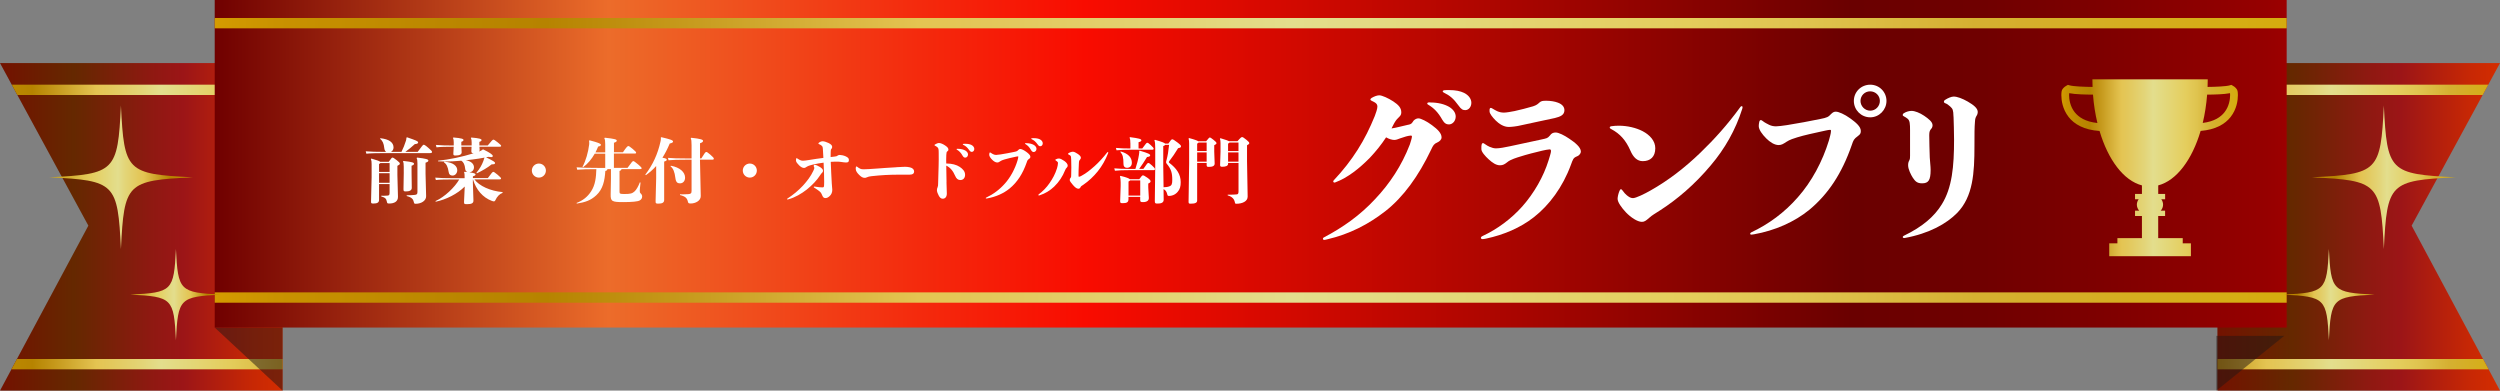 <?xml version="1.0" encoding="UTF-8"?>
<svg xmlns="http://www.w3.org/2000/svg" xmlns:xlink="http://www.w3.org/1999/xlink" viewBox="0 0 960 150">
  <rect x="0" y="0" width="960" height="150" fill="#808080" stroke="none"/>
  <defs>
    <linearGradient id="_名称未設定グラデーション_1087" data-name="名称未設定グラデーション 1087" x1="0" y1="87.11" x2="108.51" y2="87.11" gradientUnits="userSpaceOnUse">
      <stop offset="0" stop-color="#731200"/>
      <stop offset=".26" stop-color="#652800"/>
      <stop offset=".3" stop-color="#6a2602"/>
      <stop offset=".53" stop-color="#8e1911"/>
      <stop offset=".65" stop-color="#9c1517"/>
      <stop offset=".74" stop-color="#ac1c10"/>
      <stop offset=".9" stop-color="#c82804"/>
      <stop offset="1" stop-color="#d32d00"/>
    </linearGradient>
    <clipPath id="clippath">
      <polygon points="108.51 24.22 0 24.22 33.93 86.65 0 150 108.51 150 108.51 24.22" fill="none" stroke-width="0"/>
    </clipPath>
    <linearGradient id="_名称未設定グラデーション_132" data-name="名称未設定グラデーション 132" x1="-9.49" y1="139.84" x2="127.85" y2="139.84" gradientUnits="userSpaceOnUse">
      <stop offset="0" stop-color="#d49b00"/>
      <stop offset=".03" stop-color="#c99200"/>
      <stop offset=".11" stop-color="#bb8700"/>
      <stop offset=".16" stop-color="#b68300"/>
      <stop offset=".23" stop-color="#c79b1e"/>
      <stop offset=".34" stop-color="#e4c452"/>
      <stop offset=".38" stop-color="#e3c85c"/>
      <stop offset=".47" stop-color="#e3d578"/>
      <stop offset=".52" stop-color="#e3de8d"/>
      <stop offset=".71" stop-color="#e4cd5c"/>
      <stop offset=".77" stop-color="#dfc34e"/>
      <stop offset=".85" stop-color="#d5b031"/>
      <stop offset="1" stop-color="#d5ac0e"/>
    </linearGradient>
    <linearGradient id="_名称未設定グラデーション_132-2" data-name="名称未設定グラデーション 132" y1="34.48" y2="34.48" xlink:href="#_名称未設定グラデーション_132"/>
    <linearGradient id="_名称未設定グラデーション_1087-2" data-name="名称未設定グラデーション 1087" x1="851.49" x2="960" xlink:href="#_名称未設定グラデーション_1087"/>
    <clipPath id="clippath-1">
      <polygon points="851.49 24.22 960 24.22 926.07 86.65 960 150 851.49 150 851.49 24.22" fill="none" stroke-width="0"/>
    </clipPath>
    <linearGradient id="_名称未設定グラデーション_132-3" data-name="名称未設定グラデーション 132" x1="823.69" x2="961.03" xlink:href="#_名称未設定グラデーション_132"/>
    <linearGradient id="_名称未設定グラデーション_132-4" data-name="名称未設定グラデーション 132" x1="823.69" y1="34.48" x2="961.03" y2="34.48" xlink:href="#_名称未設定グラデーション_132"/>
    <linearGradient id="_名称未設定グラデーション_1237" data-name="名称未設定グラデーション 1237" x1="82.45" y1="62.89" x2="878.08" y2="62.89" gradientUnits="userSpaceOnUse">
      <stop offset="0" stop-color="#700000"/>
      <stop offset=".19" stop-color="#ec6c2a"/>
      <stop offset=".34" stop-color="#f42a0d"/>
      <stop offset=".42" stop-color="#f90c00"/>
      <stop offset=".79" stop-color="#6a0000"/>
      <stop offset=".85" stop-color="#6f0000"/>
      <stop offset=".91" stop-color="#7e0000"/>
      <stop offset=".99" stop-color="#960000"/>
      <stop offset="1" stop-color="#9c0000"/>
    </linearGradient>
    <linearGradient id="_名称未設定グラデーション_132-5" data-name="名称未設定グラデーション 132" x1="82.45" y1="114.26" x2="878.08" y2="114.26" xlink:href="#_名称未設定グラデーション_132"/>
    <linearGradient id="_名称未設定グラデーション_132-6" data-name="名称未設定グラデーション 132" x1="82.45" y1="8.89" x2="878.08" y2="8.89" xlink:href="#_名称未設定グラデーション_132"/>
    <linearGradient id="_名称未設定グラデーション_132-7" data-name="名称未設定グラデーション 132" x1="791.55" y1="64.45" x2="859.34" y2="64.45" xlink:href="#_名称未設定グラデーション_132"/>
    <linearGradient id="_名称未設定グラデーション_132-8" data-name="名称未設定グラデーション 132" x1="876.75" y1="113.13" x2="911.83" y2="113.13" xlink:href="#_名称未設定グラデーション_132"/>
    <linearGradient id="_名称未設定グラデーション_132-9" data-name="名称未設定グラデーション 132" x1="887.84" y1="68.07" x2="942.96" y2="68.07" xlink:href="#_名称未設定グラデーション_132"/>
    <linearGradient id="_名称未設定グラデーション_132-10" data-name="名称未設定グラデーション 132" x1="43.26" y1="113.13" x2="78.34" y2="113.13" gradientTransform="translate(128.35) rotate(-180) scale(1 -1)" xlink:href="#_名称未設定グラデーション_132"/>
    <linearGradient id="_名称未設定グラデーション_132-11" data-name="名称未設定グラデーション 132" x1="54.34" y1="68.07" x2="109.47" y2="68.07" gradientTransform="translate(128.35) rotate(-180) scale(1 -1)" xlink:href="#_名称未設定グラデーション_132"/>
  </defs>
  <g isolation="isolate">
    <g id="_レイヤー_2" data-name="レイヤー 2">
      <g id="_デザイン" data-name="デザイン">
        <g>
          <g>
            <polygon points="108.51 24.22 0 24.22 33.93 86.65 0 150 108.51 150 108.51 24.22" fill="url(#_名称未設定グラデーション_1087)" stroke-width="0"/>
            <g clip-path="url(#clippath)">
              <g>
                <rect x="-9.49" y="137.86" width="137.34" height="3.97" fill="url(#_名称未設定グラデーション_132)" stroke-width="0"/>
                <rect x="-9.49" y="32.5" width="137.34" height="3.97" fill="url(#_名称未設定グラデーション_132-2)" stroke-width="0"/>
              </g>
            </g>
            <polygon points="851.49 24.22 960 24.22 926.07 86.65 960 150 851.49 150 851.49 24.22" fill="url(#_名称未設定グラデーション_1087-2)" stroke-width="0"/>
            <g clip-path="url(#clippath-1)">
              <g>
                <rect x="823.69" y="137.86" width="137.34" height="3.97" fill="url(#_名称未設定グラデーション_132-3)" stroke-width="0"/>
                <rect x="823.69" y="32.5" width="137.34" height="3.97" fill="url(#_名称未設定グラデーション_132-4)" stroke-width="0"/>
              </g>
            </g>
            <polygon points="108.51 125.78 108.51 150 82.45 125.78 108.51 125.78" fill="#221714" mix-blend-mode="multiply" opacity=".5" stroke-width="0"/>
            <polygon points="851.09 128.97 851.09 150 877.14 128.97 851.09 128.97" fill="#221714" mix-blend-mode="multiply" opacity=".5" stroke-width="0"/>
            <rect x="82.45" width="795.63" height="125.78" fill="url(#_名称未設定グラデーション_1237)" stroke-width="0"/>
            <rect x="82.45" y="112.27" width="795.63" height="3.97" fill="url(#_名称未設定グラデーション_132-5)" stroke-width="0"/>
            <rect x="82.45" y="6.91" width="795.63" height="3.97" fill="url(#_名称未設定グラデーション_132-6)" stroke-width="0"/>
          </g>
          <g>
            <path d="m540.69,47.93c1.27-.27,1.34-.4,2.14-1.61.6-.6,1.21-.87,1.88-.87.87,0,3.22,1.14,5.16,2.61,2.28,1.67,3.69,3.15,3.69,4.69,0,.94-.87,1.61-1.61,1.94-1.27.54-1.61,1.07-2.41,2.81-4.82,10.12-10.65,18.16-17.55,23.58-6.57,5.09-13.74,8.84-22.45,10.85-.27.07-.8.2-1,.2-.33,0-.54-.2-.54-.4s.07-.4.34-.54c7.37-3.89,13.94-8.51,19.77-14.81,5.56-5.9,10.12-12.73,13.27-20.9.33-.94.8-2.55.8-3.02,0-.33-.13-.4-.54-.4-.33,0-1.54.27-1.74.34-.67.27-1.61.47-2.28.74-.8.33-1.54.6-2.21.6-.8,0-2.01-.33-3.15-1-1.74,2.68-3.89,5.36-6.23,7.84-3.95,4.02-8.44,7.64-13.27,9.45-.13.07-.2.07-.33.07-.27,0-.47-.2-.47-.4s.07-.33.27-.54c3.42-3.62,6.57-7.64,9.11-11.66,2.61-4.09,4.69-8.31,6.57-12.93.4-1.07,1.01-2.75,1.01-3.62,0-.67-.27-1.14-.87-1.54-.33-.2-.67-.4-1.27-.67-.33-.13-.54-.33-.54-.54s.2-.4.47-.6c1.01-.6,2.14-1,2.95-1,1,0,3.42,1.07,5.36,2.34,2.01,1.34,3.08,2.48,3.08,4.22,0,1.01-.4,1.34-1.27,2.21-.67.67-1.07,1.14-2.01,3.01-.13.27-.33.6-.47.94,1.61-.2,4.42-1,6.37-1.41Zm8.51-8.58c3.08,0,5.49.67,7.24,1.67,1.54.94,2.55,2.21,2.55,3.75,0,1.67-1.21,3.01-2.61,3.01-.94,0-1.74-.4-2.55-1.81-1.61-2.88-3.28-4.49-5.29-5.7-.33-.13-.47-.33-.47-.54s.2-.4.67-.4h.47Zm7.3-4.76c2.48,0,4.29.4,5.69,1.07,1.74.87,2.81,2.28,2.81,3.82s-1.01,2.81-2.35,2.81c-.87,0-1.54-.27-2.61-1.81-1.88-2.61-3.35-3.82-5.56-4.89-.33-.13-.47-.33-.47-.54s.2-.33.6-.4c.67-.07,1.27-.07,1.88-.07Z" fill="#fff" stroke-width="0"/>
            <path d="m595.57,57.91c0-.54-.33-.54-.6-.54-.54,0-1.74.27-2.68.47-2.55.6-6.03,1.47-8.71,2.34-.87.27-3.62,1.07-4.76,2.08-1.01.8-1.68,1.21-2.81,1.21-1.54,0-2.95-1-4.35-2.28-1.34-1.21-2.81-2.88-2.81-3.89v-.8c0-.27,0-.54.07-.8.07-.54.27-.74.54-.74.2,0,.4.07.6.27.74.54,1.47.94,1.94,1.14.94.4,1.68.6,2.48.6,1.34,0,3.42-.4,5.29-.8,4.15-.87,8.11-1.74,12.13-2.61,2.14-.47,2.35-.47,3.22-1.47.67-1,1.41-1.21,2.28-1.21,1.14,0,3.28,1.07,5.16,2.35,2.21,1.47,4.49,3.28,4.49,4.96,0,.47-.33,1.34-1.41,1.81-1.54.6-1.61,1.14-2.41,3.28-3.15,8.58-8.31,15.48-14.2,20.1-5.29,4.15-11.59,6.77-18.36,8.24-.33.07-1,.2-1.34.2-.4,0-.67-.2-.67-.47,0-.2.13-.47.54-.67,5.9-2.75,11.06-6.63,15.34-11.39,4.56-5.16,8.17-11.46,10.12-17.76.33-1.14.94-2.88.94-3.62Zm-23.58-15.81c.07-.47.2-.67.47-.67.13,0,.33.07.54.2.74.47,1.41.8,1.94,1.07.94.4,1.67.54,2.61.54.87,0,2.75-.33,4.09-.6,1.94-.4,4.96-1.21,7.04-1.81,1.47-.47,1.88-.94,2.48-1.47.67-.6,1.27-.67,2.61-.67,1.68,0,3.28.27,4.49.74,1.61.6,2.48,1.61,2.48,2.88,0,1.81-1.47,2.48-3.69,3.02-3.42.8-9.11,1.88-12.8,2.75-1.88.47-3.95.67-4.89.67-1.94,0-3.75-1.21-5.02-2.48-1.27-1.27-2.35-2.68-2.35-3.48v-.67Z" fill="#fff" stroke-width="0"/>
            <path d="m618.15,48.94c0-.27.2-.4.6-.47.94-.13,1.88-.2,2.88-.2,3.28,0,6.63.8,9.11,2.08,2.81,1.47,4.89,3.75,4.89,6.57,0,3.28-1.88,4.96-4.82,4.96-2.08,0-3.62-1.41-4.76-4.09-1.74-3.95-3.95-6.43-7.37-8.24-.33-.13-.54-.33-.54-.6Zm15.14,34.71c-1.27,1.14-1.88,1.54-2.81,1.54-1.74,0-4.29-1.74-6.1-3.62-1.81-1.94-3.22-3.95-3.22-5.23,0-.67.27-2.01.74-3.08.2-.4.33-.6.54-.6s.4.2.6.47c.6.87,1.14,1.41,1.61,1.81.67.54,1.41,1.14,2.41,1.14,1.14,0,4.56-1.68,6.77-2.95,6.77-3.82,13.13-8.71,19.1-14.47,5.29-5.09,10.45-10.79,15.41-17.62.13-.2.33-.27.47-.27.2,0,.33.13.33.4s-.07.47-.13.67c-2.55,8.04-6.7,15.34-12.06,21.64-6.23,7.44-13,13.13-19.36,17.22-1.94,1.27-3.22,1.94-4.29,2.95Z" fill="#fff" stroke-width="0"/>
            <path d="m703.1,50.41c0-.54-.07-.54-.47-.54-.54,0-2.21.4-3.15.6-3.02.67-6.57,1.41-9.38,2.28-1.07.33-2.88.87-4.15,1.74-1.14.74-1.81,1.21-2.95,1.21-1.61,0-3.35-1.14-4.76-2.55-1.54-1.54-2.88-3.35-2.88-4.76,0-.47.07-1,.2-1.61.13-.47.34-.67.6-.67.2,0,.47.13.67.33.94.74,1.88,1.14,2.48,1.47.94.47,1.88.6,2.68.6.74,0,2.48-.2,4.22-.47,4.15-.67,8.91-1.54,12.73-2.34,2.75-.54,3.15-.8,4.15-1.88.74-.74,1.21-.94,1.88-.94,1.07,0,3.35,1,5.49,2.55s4.09,3.15,4.09,4.82c0,.74-.07,1.27-1.14,2.01-1.54,1.14-1.67,1.47-2.35,3.48-3.82,10.99-9.04,18.76-16.15,24.72-5.83,4.82-13.47,8.11-21.37,9.51-.4.07-.74.13-1,.13-.33,0-.47-.13-.47-.4,0-.13.13-.33.4-.47,6.7-3.15,12.8-7.64,17.89-13.47,5.36-6.03,9.51-13.87,11.93-21.78.33-1.21.8-2.81.8-3.62Zm15.08-5.36c-3.48,0-6.3-2.81-6.3-6.3s2.81-6.23,6.3-6.23,6.23,2.81,6.23,6.23-2.81,6.3-6.23,6.3Zm0-2.55c2.01,0,3.69-1.67,3.69-3.75s-1.68-3.68-3.75-3.68-3.69,1.67-3.69,3.68,1.68,3.75,3.75,3.75Z" fill="#fff" stroke-width="0"/>
            <path d="m750.14,44.78c-.07-2.61-.27-2.95-1.27-3.89-.74-.67-1.21-1-1.94-1.27-.33-.13-.47-.33-.47-.6,0-.2.13-.47.47-.67,1.01-.67,2.41-1.27,3.28-1.27,1.34,0,3.35.74,5.43,1.94,2.28,1.34,3.82,2.55,3.82,4.02,0,.33-.13.94-.4,1.34-.4.67-.6,1.07-.67,2.28-.2,2.55-.2,4.42-.2,9.31,0,10.52-.54,19.5-6.63,25.79-4.09,4.15-10.72,7.91-20.23,9.65-.47,0-.67-.13-.67-.4,0-.2.13-.33.4-.47,7.24-3.48,11.73-7.44,14.54-11.99,4.02-6.43,4.76-14.61,4.76-24.92,0-2.95-.13-6.77-.2-8.84Zm-16.68,5.43c0-2.75-.07-3.89-.94-4.62-.47-.33-.87-.67-1.34-.87-.33-.13-.54-.33-.54-.6,0-.2.13-.47.47-.67.94-.6,2.08-.87,2.95-.87,1.21,0,3.15.74,4.82,1.88,1.67,1.14,3.22,2.34,3.22,3.62,0,.47-.13.94-.47,1.34-.54.6-.8,1.07-.8,2.48,0,2.88.13,5.63.2,8.58.07,1.67.33,3.28.33,4.76,0,4.02-.87,5.16-3.28,5.16-1.88,0-2.61-.74-3.55-2.14-.74-1.14-1.81-3.28-1.81-4.76,0-.87.13-1.34.47-1.94.27-.54.27-1,.27-1.74v-9.58Z" fill="#fff" stroke-width="0"/>
          </g>
          <g>
            <path d="m148.29,58.32c-.38-.24-.65-.7-.73-1.46-.19-1.73-.59-2.75-1.62-3.59l.13-.19c3.32.35,5.05,1.59,5.05,3.56,0,.73-.38,1.35-1,1.67h4.05c.73-1.54,1.24-2.73,1.7-4.24.11-.35.19-.7.19-1.05v-.14l.24-.16c3.54,1.21,4.26,1.51,4.26,1.97,0,.41-.43.59-1.27.65-1.19,1.11-2.46,2.13-3.62,2.97h4.72c1.73-2.38,2.08-2.73,2.29-2.73s.54.11,1.7,1.11c1.27,1.08,1.51,1.35,1.51,1.65,0,.35-.16.46-.92.46h-17.68c-2.35,0-5.21.05-6.61.22l-.24-.92c1.57.16,4.51.22,6.86.22h.97Zm1.32,12.36h-4.05v6.05c0,1.05-.7,1.43-2.19,1.43-.76,0-.92-.11-.89-.78l.22-9.31v-4.99c0-1-.05-1.38-.27-2l.19-.19c2.19.62,3.08.97,3.37,1.24h3.29c.94-1.32,1.19-1.62,1.4-1.62.27,0,.59.16,1.7,1.03.92.73,1.16,1,1.16,1.3s-.27.51-.94.84v3.54l.22,8.31c.05,1.89-1.46,2.62-3.35,2.62-.7,0-.78-.05-.92-.73-.22-1.16-.65-1.54-2.16-2v-.27c.38,0,.67.03.97.03.49,0,.94-.03,1.48-.08.51-.05.76-.19.76-1.05v-3.35Zm-4.05-4.67h4.05v-3.4h-3.54c-.11.13-.27.24-.51.38v3.02Zm4.05.49h-4.05v3.7h4.05v-3.7Zm5.43-.35v-2.11c0-1.19-.08-1.65-.3-2.02l.19-.22c3.59.4,4.05.67,4.05,1.11,0,.27-.3.54-.94.73v2.56l.08,5.91c.03,1.05-.97,1.4-2.29,1.4-.76,0-.92-.13-.89-.95l.11-6.42Zm8.37.54l.22,8.64c.05,1.73-1.86,2.92-4,2.92-.54,0-.59-.11-.73-.7-.22-.97-.67-1.75-2.73-2.27v-.3c1.3,0,2.24-.05,3.02-.13.84-.08,1.11-.3,1.11-1.11v-10.99c0-1.08-.08-1.54-.32-2.05l.19-.19c3.46.38,4.32.7,4.32,1.11,0,.35-.19.57-1.08.86v4.21Z" fill="#fff" stroke-width="0"/>
            <path d="m181.58,68.39h5.75c1.3-1.78,1.81-2.4,2.05-2.4s.57.16,1.7,1.11c1.13.95,1.32,1.21,1.32,1.46s-.14.32-.57.32h-9.66c1.89,2.54,6.05,4.45,10.82,4.89v.3c-1.11.38-2.08,1.32-2.81,2.89-.11.24-.27.38-.51.38-.19,0-.49-.08-.86-.22-3.37-1.27-5.99-4.21-7.18-8.23h-.05v1.19l.22,6.94c.03,1.08-.84,1.38-2.48,1.38-.97,0-1.19-.05-1.13-.97l.27-5.8c-2.81,2.83-7.07,4.97-11.12,5.83l-.13-.24c3.54-1.57,7.37-5.26,9.15-8.31h-2.38c-2.78,0-5.21.05-6.61.22l-.24-.92c1.57.16,4,.22,6.86.22h4.43c0-1.32-.03-1.86-.22-2.29l.19-.19,1.11.13c-.49-.19-.81-.59-.86-1.21-.16-1.65-.65-2.62-1.48-3.16-2.27.22-4.48.32-6.42.32-.92,0-1.75-.03-2.54-.08v-.24c4.35-.43,9.2-1.46,13.74-2.86h-.16c-.54,0-.81-.22-.78-.84l.08-1.67h-3.91l.11,2.08c.05.89-.81,1.3-2.38,1.3-.67,0-.86-.11-.81-.86l.14-2.51c-2.75,0-5.21.05-6.61.22l-.24-.92c1.57.16,4.02.22,6.86.22v-1.24c0-.73-.08-1.24-.3-1.65l.19-.19c3.24.27,3.86.57,3.86.97,0,.3-.24.49-.84.7v1.4h3.97v-1.21c0-.73-.08-1.24-.3-1.65l.19-.19c3.21.27,3.91.57,3.91.97,0,.3-.24.49-.84.7v1.38h3.21c1.48-1.81,1.92-2.24,2.16-2.24s.62.19,1.67,1.05c1.16.95,1.32,1.11,1.32,1.35s-.14.32-.57.32h-7.77l.08,1.21c.03.24-.08.46-.24.65.7-.27,1.16-.51,1.4-.78l.27-.03c2.83,1.4,3.62,2.08,3.62,2.48,0,.3-.11.46-.65.46-.24,0-.59-.03-1.05-.11l-.89.19c3.13,1.51,3.46,1.86,3.46,2.19s-.24.51-1.11.51h-.19c-1.51,1.24-3.64,2.48-5.67,3.43l-.19-.19c1.3-1.57,2.08-2.94,2.67-4.51.24-.65.35-.97.43-1.32-1.46.3-2.97.51-4.43.7-.92.13-1.84.24-2.73.32,2.13.35,3.13,1.51,3.13,2.7s-.84,1.83-1.73,1.94c1.73.24,2.32.46,2.32.81,0,.3-.19.46-1,.73v.7Zm-11.01-6.29c3.59.22,5.02,1.73,5.02,3.27,0,1.13-.81,2.05-1.81,2.05-.86,0-1.35-.43-1.48-1.32-.32-2.08-.84-3.1-1.84-3.81l.11-.19Z" fill="#fff" stroke-width="0"/>
            <path d="m206.93,68.2c-1.48,0-2.7-1.21-2.7-2.7s1.21-2.7,2.7-2.7,2.7,1.21,2.7,2.7-1.21,2.7-2.7,2.7Z" fill="#fff" stroke-width="0"/>
            <path d="m235.74,58.48h3.46c1.38-2.05,1.81-2.4,2.05-2.4s.57.16,1.7,1.11c1.13.95,1.32,1.21,1.32,1.46s-.13.32-.57.32h-7.96v5.48h5.24c1.62-2.27,1.94-2.59,2.19-2.59s.76.35,1.89,1.3c1.13.94,1.32,1.21,1.32,1.46s-.13.32-.57.32h-7.15c-.05.32-.3.57-.76.7v7.94c0,.78.08.92,1.89.92,2.32,0,3.02-.19,3.94-1.05.59-.54,1.4-1.89,1.97-3.43l.27.11c-.19,1.54-.3,2.75-.3,3.13,0,.46.05.76.38,1.05.3.27.54.7.54,1.11,0,.76-.35,1.21-.97,1.57-.7.4-2.89.62-6.26.62-4.37,0-4.91-.27-4.86-2.97l.11-5.94v-3.75h-1.35c-.05.38-.32.62-.81.7-.24,3.7-.89,6.96-3.48,9.34-2.16,2-4.24,2.67-7.45,3.19l-.13-.24c2.46-.92,4.29-2.43,5.59-4.45,1.65-2.51,1.92-5.4,2.02-8.53-3.24,0-5.32.05-7.34.22l-.24-.92c2.38.16,4.64.22,8.48.22h2.51v-5.48h-4.02c-1.19,2.1-2.7,3.94-4.48,5.21l-.22-.16c1.27-2.32,2.19-5.59,2.56-8.58.03-.22.03-.41.03-.59,0-.27-.03-.54-.08-.84l.22-.16c3.67.97,4.32,1.32,4.32,1.73,0,.32-.24.54-1.05.67-.3.76-.65,1.51-1.03,2.24h3.75v-3.1c0-1.29-.08-1.81-.35-2.35l.19-.19c3.83.41,4.59.67,4.59,1.13,0,.32-.3.57-1.08.81v3.7Z" fill="#fff" stroke-width="0"/>
            <path d="m253.97,52.68c3.7.86,4.48,1.21,4.48,1.65,0,.38-.4.59-1.27.78-.89,2.11-1.81,3.91-2.81,5.45,1.3.24,1.67.43,1.67.76,0,.3-.19.46-1,.73v14.76c0,1.08-.89,1.38-2.24,1.38-.86,0-1.08-.05-1.05-.97l.22-8.85v-4.62c-1.19,1.32-2.48,2.46-3.94,3.51l-.24-.19c2.89-3.83,4.78-7.86,5.86-12.79.08-.38.13-.67.13-1.03,0-.13,0-.27-.03-.41l.22-.16Zm14.82,8.64l.3,13.96c.03,1.84-2.11,2.86-3.83,2.86-.81,0-.97-.11-1.11-.7-.3-1.3-.89-2.02-3.02-2.54v-.3c.4,0,.78.03,1.16.03.65,0,1.32-.03,2-.08,1-.08,1.27-.32,1.27-1.27v-11.96h-2.24c-2.86,0-4.97.05-6.59.22l-.24-.92c1.73.16,3.89.22,6.83.22h2.24v-5.1c0-1.57-.08-2.13-.32-2.65l.19-.19c3.7.38,4.54.76,4.54,1.16,0,.35-.22.65-1.16.94v5.83h.49c1.21-2,1.62-2.48,1.86-2.48.32,0,.65.22,1.62,1.05,1.16,1.03,1.32,1.27,1.32,1.51,0,.32-.16.4-.62.4h-4.67Zm-11.17,2.32c3.56.65,5.45,2.54,5.45,4.56,0,1.38-.84,2.21-1.97,2.21-.94,0-1.54-.4-1.75-2.05-.3-2.38-.84-3.72-1.89-4.51l.16-.22Z" fill="#fff" stroke-width="0"/>
            <path d="m287.93,68.2c-1.48,0-2.7-1.21-2.7-2.7s1.21-2.7,2.7-2.7,2.7,1.21,2.7,2.7-1.21,2.7-2.7,2.7Z" fill="#fff" stroke-width="0"/>
            <path d="m309.8,72.79c-2.05,1.59-4.43,3.02-7.07,3.75-.08.03-.19.05-.32.05s-.19-.05-.19-.13.08-.16.19-.24c2.21-1.43,4.16-3.05,5.88-4.89,1.67-1.81,3.08-3.7,4.02-5.72.11-.24.41-.89.41-1.13,0-.11-.05-.22-.14-.38-.05-.11-.11-.24-.11-.38,0-.27.11-.43.46-.43.4,0,1.32.46,1.97.86.76.49,1.13.94,1.13,1.4,0,.27-.08.54-.35.78-.27.24-.49.57-.7.89-1.16,1.83-3,3.83-5.18,5.56Zm9.58-2.67c.08,1.32.22,2.46.22,2.78,0,1-.4,1.81-.94,2.32-.49.49-1.03.84-1.67.84-.76,0-.97-.35-1.38-1.3-.24-.57-.43-.94-1.16-1.48-.41-.3-.94-.7-1.78-1.21-.13-.08-.19-.16-.19-.24,0-.11.08-.19.22-.19h.05c1.43.24,2.46.32,2.97.32.59,0,.7-.08.73-.89,0-.35.03-.78.03-1.27,0-1.86-.08-4.53-.22-7.34-1.3.16-2.75.41-4.18.76-.78.19-1.73.46-2.19.76-.51.32-.73.51-1.19.51-.54,0-1.24-.4-1.84-1-.57-.57-1.21-1.27-1.21-1.84,0-.19,0-.41.05-.65.05-.19.11-.27.22-.27.05,0,.16.05.27.13.38.27.73.46,1,.59.4.19.73.27,1.13.27.51,0,1.43-.13,2.08-.24,2.19-.38,4.05-.62,5.78-.84-.05-1-.11-2.05-.19-3.35-.05-.81-.14-1.13-.59-1.43-.22-.16-.49-.38-.94-.54-.14-.05-.19-.13-.19-.22s.05-.19.16-.27c.49-.41,1.03-.59,1.46-.59.57,0,1.51.3,2.27.67.81.41,1.4.86,1.4,1.49,0,.3-.08.46-.27.76-.27.22-.27.54-.3,1.21,0,.59-.03,1.24-.03,1.94.54-.08,1.05-.14,1.54-.19.7-.08.81-.11,1.16-.38.32-.22.54-.24.84-.24.41,0,1.51.16,2.32.57.78.4,1.16.7,1.16,1.38s-.27.95-1.11.95c-.51,0-1.13-.11-1.94-.22-.57-.08-1.05-.11-1.65-.11h-.57c-.54,0-1.13.03-1.7.08.08,2.73.27,5.78.38,7.96Z" fill="#fff" stroke-width="0"/>
            <path d="m344.14,64.21c.97-.05,1.67-.11,2.56-.13.19,0,.49-.03.81-.03.59,0,1.3.05,1.94.22,1.08.27,1.57.84,1.57,1.62,0,.7-.51,1.19-1.81,1.19h-4.8c-1.3,0-3.13.05-4.53.13-1.43.08-3.48.24-5.13.43-.46.05-1.24.16-1.75.41s-.76.24-1.03.24c-.7,0-1.35-.43-2.05-1.13-.7-.7-1.32-1.43-1.32-2.35,0-.22,0-.41.08-.67.05-.13.13-.24.22-.24.05,0,.11.03.22.11.4.35.86.62,1.21.78.4.19.94.22,1.35.22s1.35-.05,2-.08c2.46-.13,4.35-.32,6.1-.43,1.48-.11,2.94-.19,4.37-.27Z" fill="#fff" stroke-width="0"/>
            <path d="m363.45,69.96c0,1.24.13,3.02.13,4.35s-.65,2-1.59,2c-.65,0-1.13-.46-1.51-1.19-.35-.67-.7-1.43-.7-2.13,0-.51.13-.76.27-1.11.16-.35.19-.84.19-1.43.05-2.11.11-4.48.19-6.8.05-1.54.05-3.16.03-4.83,0-1.59-.08-1.92-.51-2.29-.22-.19-.51-.4-.89-.57-.13-.08-.22-.16-.22-.24s.08-.16.19-.24c.49-.32,1.13-.57,1.54-.57.57,0,1.46.35,2.27.89.81.54,1.35,1,1.35,1.65,0,.24-.03.38-.35.62-.38.27-.4.49-.46,1.43-.03.67-.05,1.32-.05,1.97,0,.46.03.89.03,1.32h.16c1.92,0,3.78.46,5.02,1.3,1.13.78,2.05,1.65,2.05,3.05,0,1.13-.67,2-1.81,2-.92,0-1.57-.54-2.02-1.65-.78-1.83-1.86-3.18-3.4-3.89.03,2.16.08,4.16.11,6.37Zm4.32-12.82c1.24,0,2.21.27,2.92.67.62.38,1.03.89,1.03,1.51,0,.67-.49,1.21-1.05,1.21-.38,0-.7-.16-1.03-.73-.65-1.16-1.32-1.81-2.13-2.29-.13-.05-.19-.13-.19-.22s.08-.16.27-.16h.19Zm2.94-1.92c1,0,1.73.16,2.29.43.7.35,1.13.92,1.13,1.54s-.4,1.13-.94,1.13c-.35,0-.62-.11-1.05-.73-.76-1.05-1.35-1.54-2.24-1.97-.13-.05-.19-.13-.19-.22s.08-.13.24-.16c.27-.03.51-.03.76-.03Z" fill="#fff" stroke-width="0"/>
            <path d="m391.04,60.27c0-.22-.03-.22-.19-.22-.22,0-.89.16-1.27.24-1.21.27-2.65.57-3.78.92-.43.13-1.16.35-1.67.7-.46.3-.73.49-1.19.49-.65,0-1.35-.46-1.92-1.03-.62-.62-1.16-1.35-1.16-1.92,0-.19.03-.41.08-.65.05-.19.14-.27.24-.27.08,0,.19.05.27.13.38.3.76.46,1,.59.38.19.76.24,1.08.24.3,0,1-.08,1.7-.19,1.67-.27,3.59-.62,5.13-.95,1.11-.22,1.27-.32,1.67-.76.3-.3.49-.38.76-.38.43,0,1.35.4,2.21,1.03s1.65,1.27,1.65,1.94c0,.3-.03.51-.46.81-.62.46-.67.59-.94,1.4-1.54,4.43-3.64,7.56-6.51,9.96-2.35,1.94-5.43,3.27-8.61,3.83-.16.03-.3.05-.4.05-.14,0-.19-.05-.19-.16,0-.05.05-.13.16-.19,2.7-1.27,5.16-3.08,7.21-5.43,2.16-2.43,3.83-5.59,4.8-8.77.13-.49.32-1.13.32-1.46Zm3.02-5.29c1.24,0,2.21.27,2.92.67.62.38,1.03.89,1.03,1.51,0,.67-.49,1.21-1.05,1.21-.38,0-.7-.16-1.03-.73-.65-1.16-1.32-1.81-2.13-2.29-.14-.05-.19-.14-.19-.22s.08-.16.27-.16h.19Zm2.94-1.92c1,0,1.73.16,2.29.43.7.35,1.13.92,1.13,1.54s-.4,1.13-.94,1.13c-.35,0-.62-.11-1.05-.73-.76-1.05-1.35-1.54-2.24-1.97-.14-.05-.19-.13-.19-.22s.08-.13.24-.16c.27-.03.51-.03.76-.03Z" fill="#fff" stroke-width="0"/>
            <path d="m406.25,62.72c0-.46-.05-.51-.38-.76-.11-.08-.24-.19-.43-.32-.14-.08-.19-.16-.19-.24s.05-.13.19-.22c.38-.22.86-.32,1.21-.32.49,0,1.27.41,2.05.95.76.54,1.3,1.19,1.3,1.78,0,.3-.11.57-.38.81-.27.24-.4.43-.65,1.03-.92,2.29-2.27,4.4-4.18,6.24-1.54,1.48-3.43,2.62-5.45,3.29-.16.05-.3.11-.38.11-.16,0-.24-.08-.24-.19,0-.05.03-.13.11-.22,1.65-1.24,3.05-2.67,4.18-4.32,1.19-1.7,2.21-3.56,2.86-5.67.19-.65.38-1.43.38-1.94Zm13.98,1.16c1.84-1.65,3.46-3.46,4.97-5.4.05-.05.13-.08.19-.08.11,0,.19.08.19.19,0,.08-.05.22-.11.35-1,2.54-2.29,4.8-3.91,6.83-1.62,2-3.51,3.78-5.53,5.16-.78.54-.89.51-1.08.92-.24.51-.54.62-.89.62-.62,0-1.32-.59-2.02-1.4-.65-.76-1.27-1.54-1.27-1.92,0-.43.11-.62.38-.92.19-.27.16-.32.19-1.08.03-.78.05-1.75.05-2.89,0-.92-.03-1.92-.05-2.94-.03-1-.05-1.38-.4-1.65-.24-.16-.4-.24-.62-.35-.13-.05-.19-.13-.19-.22,0-.11.08-.22.22-.3.46-.3,1.19-.54,1.62-.54.51,0,1.11.32,1.84.81.73.49,1.24.97,1.24,1.48,0,.22-.05.43-.3.73-.38.43-.41.54-.46,1.51-.11,1.73-.14,3.75-.14,4.48,0,.57,0,.59.24.59s.54-.16.94-.38c1.81-.94,3.46-2.35,4.91-3.62Z" fill="#fff" stroke-width="0"/>
            <path d="m436,64.85c.59-1.81,1.08-3.62,1.35-5.37.08-.51.14-.81.14-1.08,0-.13-.03-.27-.05-.41l.24-.13c3.43,1.03,3.99,1.35,3.99,1.78,0,.35-.38.59-1.21.65-1,1.67-2.08,3.29-3.02,4.56h1.62c1.32-1.97,1.62-2.27,1.86-2.27.27,0,.57.14,1.46.97.86.81,1.11,1.08,1.11,1.38,0,.32-.16.41-.62.41h-9.34c-2.27,0-3.89.05-5.4.22l-.24-.92c1.7.16,3.37.22,5.64.22h2.48Zm-1.94-9.88c0-.97-.05-1.54-.32-2.11l.19-.19c3.48.46,4.35.7,4.35,1.21,0,.3-.19.49-1.08.73v2.4h1.43c1.38-1.92,1.67-2.19,1.89-2.19.27,0,.54.13,1.35.89.92.84,1.13,1.16,1.13,1.38,0,.32-.16.41-.62.41h-8.04c-2.27,0-4.08.05-5.59.22l-.24-.92c1.62.16,3.4.22,5.56.22v-2.05Zm3.78,20.62h-4.51v.92c0,1.11-.59,1.51-2.16,1.51-.92,0-1.05-.11-1.03-.86l.19-5.72v-1.48c0-1-.11-1.81-.27-2.24l.19-.19c2.38.57,3.29.97,3.59,1.27h3.64c.86-1.21,1.16-1.46,1.38-1.46.27,0,.59.11,1.75.92,1.03.73,1.21,1.08,1.21,1.38,0,.27-.19.54-.89.84v1.43l.22,4.08c.05,1-.73,1.62-2.24,1.62-.94,0-1.08-.11-1.08-.95v-1.05Zm-7.5-17.44c2.97.84,4.29,2.38,4.29,4.37,0,1.21-.76,1.92-1.89,1.92-.81,0-1.32-.51-1.32-1.38-.03-2.7-.27-3.64-1.21-4.72l.13-.19Zm3,16.95h4.51v-5.83h-3.91c-.05.13-.22.24-.59.43v5.4Zm13.52,1.48c.03,1.3-1,1.59-2.38,1.59-.89,0-1.03-.11-1.03-1.03l.16-13.06v-7.15c0-1.67-.08-2.43-.32-3.08l.22-.16c2.75.78,3.64,1.16,3.89,1.46h1.24c.92-1.35,1.21-1.65,1.48-1.65.32,0,.73.22,2,1.19,1.13.86,1.38,1.21,1.38,1.46,0,.46-.19.57-1.11.76-1.24,2.02-2.21,3.46-3.4,4.99-.11.16-.16.24-.16.35s.05.19.19.3c2.67,2.02,4.37,4.29,4.37,7.4,0,1.62-.27,2.73-1.21,3.78-1.08,1.21-2.32,1.51-3.27,1.51-.43,0-.57-.05-.73-.78-.22-.86-.57-1.43-1.38-1.83l.05,3.97Zm-.16-11.96l.11,7.29c.94-.03,1.62-.11,2.29-.38.84-.32,1.05-.94,1.05-2.46,0-2.7-.43-4.16-2.08-6.13-.22-.24-.3-.43-.3-.67s.08-.4.16-.73c.49-1.89.73-3.32,1-5.91h-1.51c-.08.19-.3.3-.73.46v8.53Z" fill="#fff" stroke-width="0"/>
            <path d="m463.35,62.56h-3.64v14.44c0,.89-.84,1.21-2.46,1.21-.7,0-.84-.05-.84-.78l.22-14.52v-7.85c0-.84-.05-1.32-.22-1.86l.19-.19c2.32.62,3.21,1,3.54,1.24h3c.97-1.21,1.24-1.46,1.43-1.46.22,0,.62.27,1.4.89.89.7,1.16,1,1.16,1.3s-.27.51-.86.78v2.43l.16,4.59c.03,1.03-.97,1.3-2.24,1.3-.73,0-.84-.14-.84-.78v-.73Zm-3.64-4.54h3.64v-3.29h-3.1c-.08.16-.24.27-.54.41v2.89Zm3.64.49h-3.64v3.56h3.64v-3.56Zm12.23,4.05h-3.99v.32c0,.84-.92,1.16-2.29,1.16-.65,0-.81-.19-.78-.84l.16-4.97v-3.24c0-.84-.05-1.19-.22-1.73l.19-.19c2.05.62,2.97.94,3.35,1.16h3.19c1.21-1.43,1.54-1.59,1.75-1.59.27,0,.59.13,1.67,1.03.89.73,1.11,1,1.11,1.3,0,.27-.24.51-.86.81v6.13l.24,13.58c.03,1.86-2.13,2.75-4.32,2.75-.46,0-.49-.05-.62-.7-.19-.89-.86-2.02-2.73-2.51v-.27h.76c1.05,0,1.75-.05,2.67-.11.49-.03.73-.27.73-1.13v-10.96Zm-3.99-4.54h3.99v-3.29h-3.46c-.08.16-.24.27-.54.41v2.89Zm0,4.05h3.99v-3.56h-3.99v3.56Z" fill="#fff" stroke-width="0"/>
          </g>
          <path d="m859.29,35.46c-.02-.15-.03-.27-.05-.39-.03-.14-.02-.19-.14-.49-.71-1.3-1.65-1.56-1.73-1.68l-.54-.3-.6.17c-1.37.42-5.6.59-8.52.61.04-.96.06-1.93.06-2.91h-44.29c0,.98.02,1.95.06,2.91-2.93-.02-7.44-.18-8.86-.62l-.6-.17-.54.3c-.08.13-1.02.38-1.73,1.68-.12.29-.11.35-.14.48-.06.35-.11.83-.11,1.48,0,1.94.42,5.35,2.79,8.39,2.15,2.76,5.92,4.99,11.87,5.37,3.29,11.09,9.25,19.06,16.28,20.9v3.27h-2.65v2.06h1.4c-.43.58-.7,1.29-.7,2.06,0,.89.35,1.7.9,2.31h-1.6v2.06h2.65v8.5h-9.42v1.98h-3.14v4.95h31.37v-4.95h-3.14v-1.98h-9.42v-8.5h2.65v-2.06h-1.68c.55-.61.9-1.42.9-2.31,0-.78-.26-1.49-.69-2.06h1.48v-2.06h-2.65v-3.27c7.03-1.85,12.99-9.82,16.28-20.92,5.75-.45,9.41-2.64,11.52-5.35,2.38-3.04,2.79-6.45,2.79-8.39,0-.43-.02-.8-.05-1.09Zm-62.6,7.64c-1.79-2.26-2.16-5.03-2.16-6.56,0-.32.02-.58.04-.76,0,0,0,0,0,0,2.44.48,6.4.54,9.13.56.3,3.83.88,7.49,1.7,10.9-4.66-.51-7.19-2.24-8.71-4.15Zm57.52,0c-1.48,1.86-3.92,3.56-8.36,4.11.82-3.4,1.39-7.05,1.69-10.87,2.71-.02,6.46-.1,8.79-.56,0,0,0,0,0,0,.02.18.03.44.03.76,0,1.53-.36,4.29-2.16,6.56Z" fill="url(#_名称未設定グラデーション_132-7)" stroke-width="0"/>
          <g>
            <path d="m911.83,113.13c-16.12.79-16.75,1.42-17.54,17.54-.79-16.12-1.42-16.75-17.54-17.54,16.12-.78,16.75-1.42,17.54-17.54.79,16.12,1.42,16.75,17.54,17.54Z" fill="url(#_名称未設定グラデーション_132-8)" stroke-width="0"/>
            <path d="m942.96,68.08c-25.33,1.23-26.33,2.23-27.56,27.56-1.23-25.33-2.23-26.33-27.56-27.56,25.33-1.23,26.33-2.24,27.56-27.56,1.23,25.33,2.24,26.33,27.56,27.56Z" fill="url(#_名称未設定グラデーション_132-9)" stroke-width="0"/>
          </g>
          <g>
            <path d="m50.02,113.13c16.12.79,16.75,1.42,17.54,17.54.79-16.12,1.42-16.75,17.54-17.54-16.12-.78-16.75-1.42-17.54-17.54-.79,16.12-1.42,16.75-17.54,17.54Z" fill="url(#_名称未設定グラデーション_132-10)" stroke-width="0"/>
            <path d="m18.88,68.08c25.33,1.23,26.33,2.23,27.56,27.56,1.23-25.33,2.23-26.33,27.56-27.56-25.33-1.23-26.33-2.24-27.56-27.56-1.23,25.33-2.24,26.33-27.56,27.56Z" fill="url(#_名称未設定グラデーション_132-11)" stroke-width="0"/>
          </g>
        </g>
      </g>
    </g>
  </g>
</svg>
